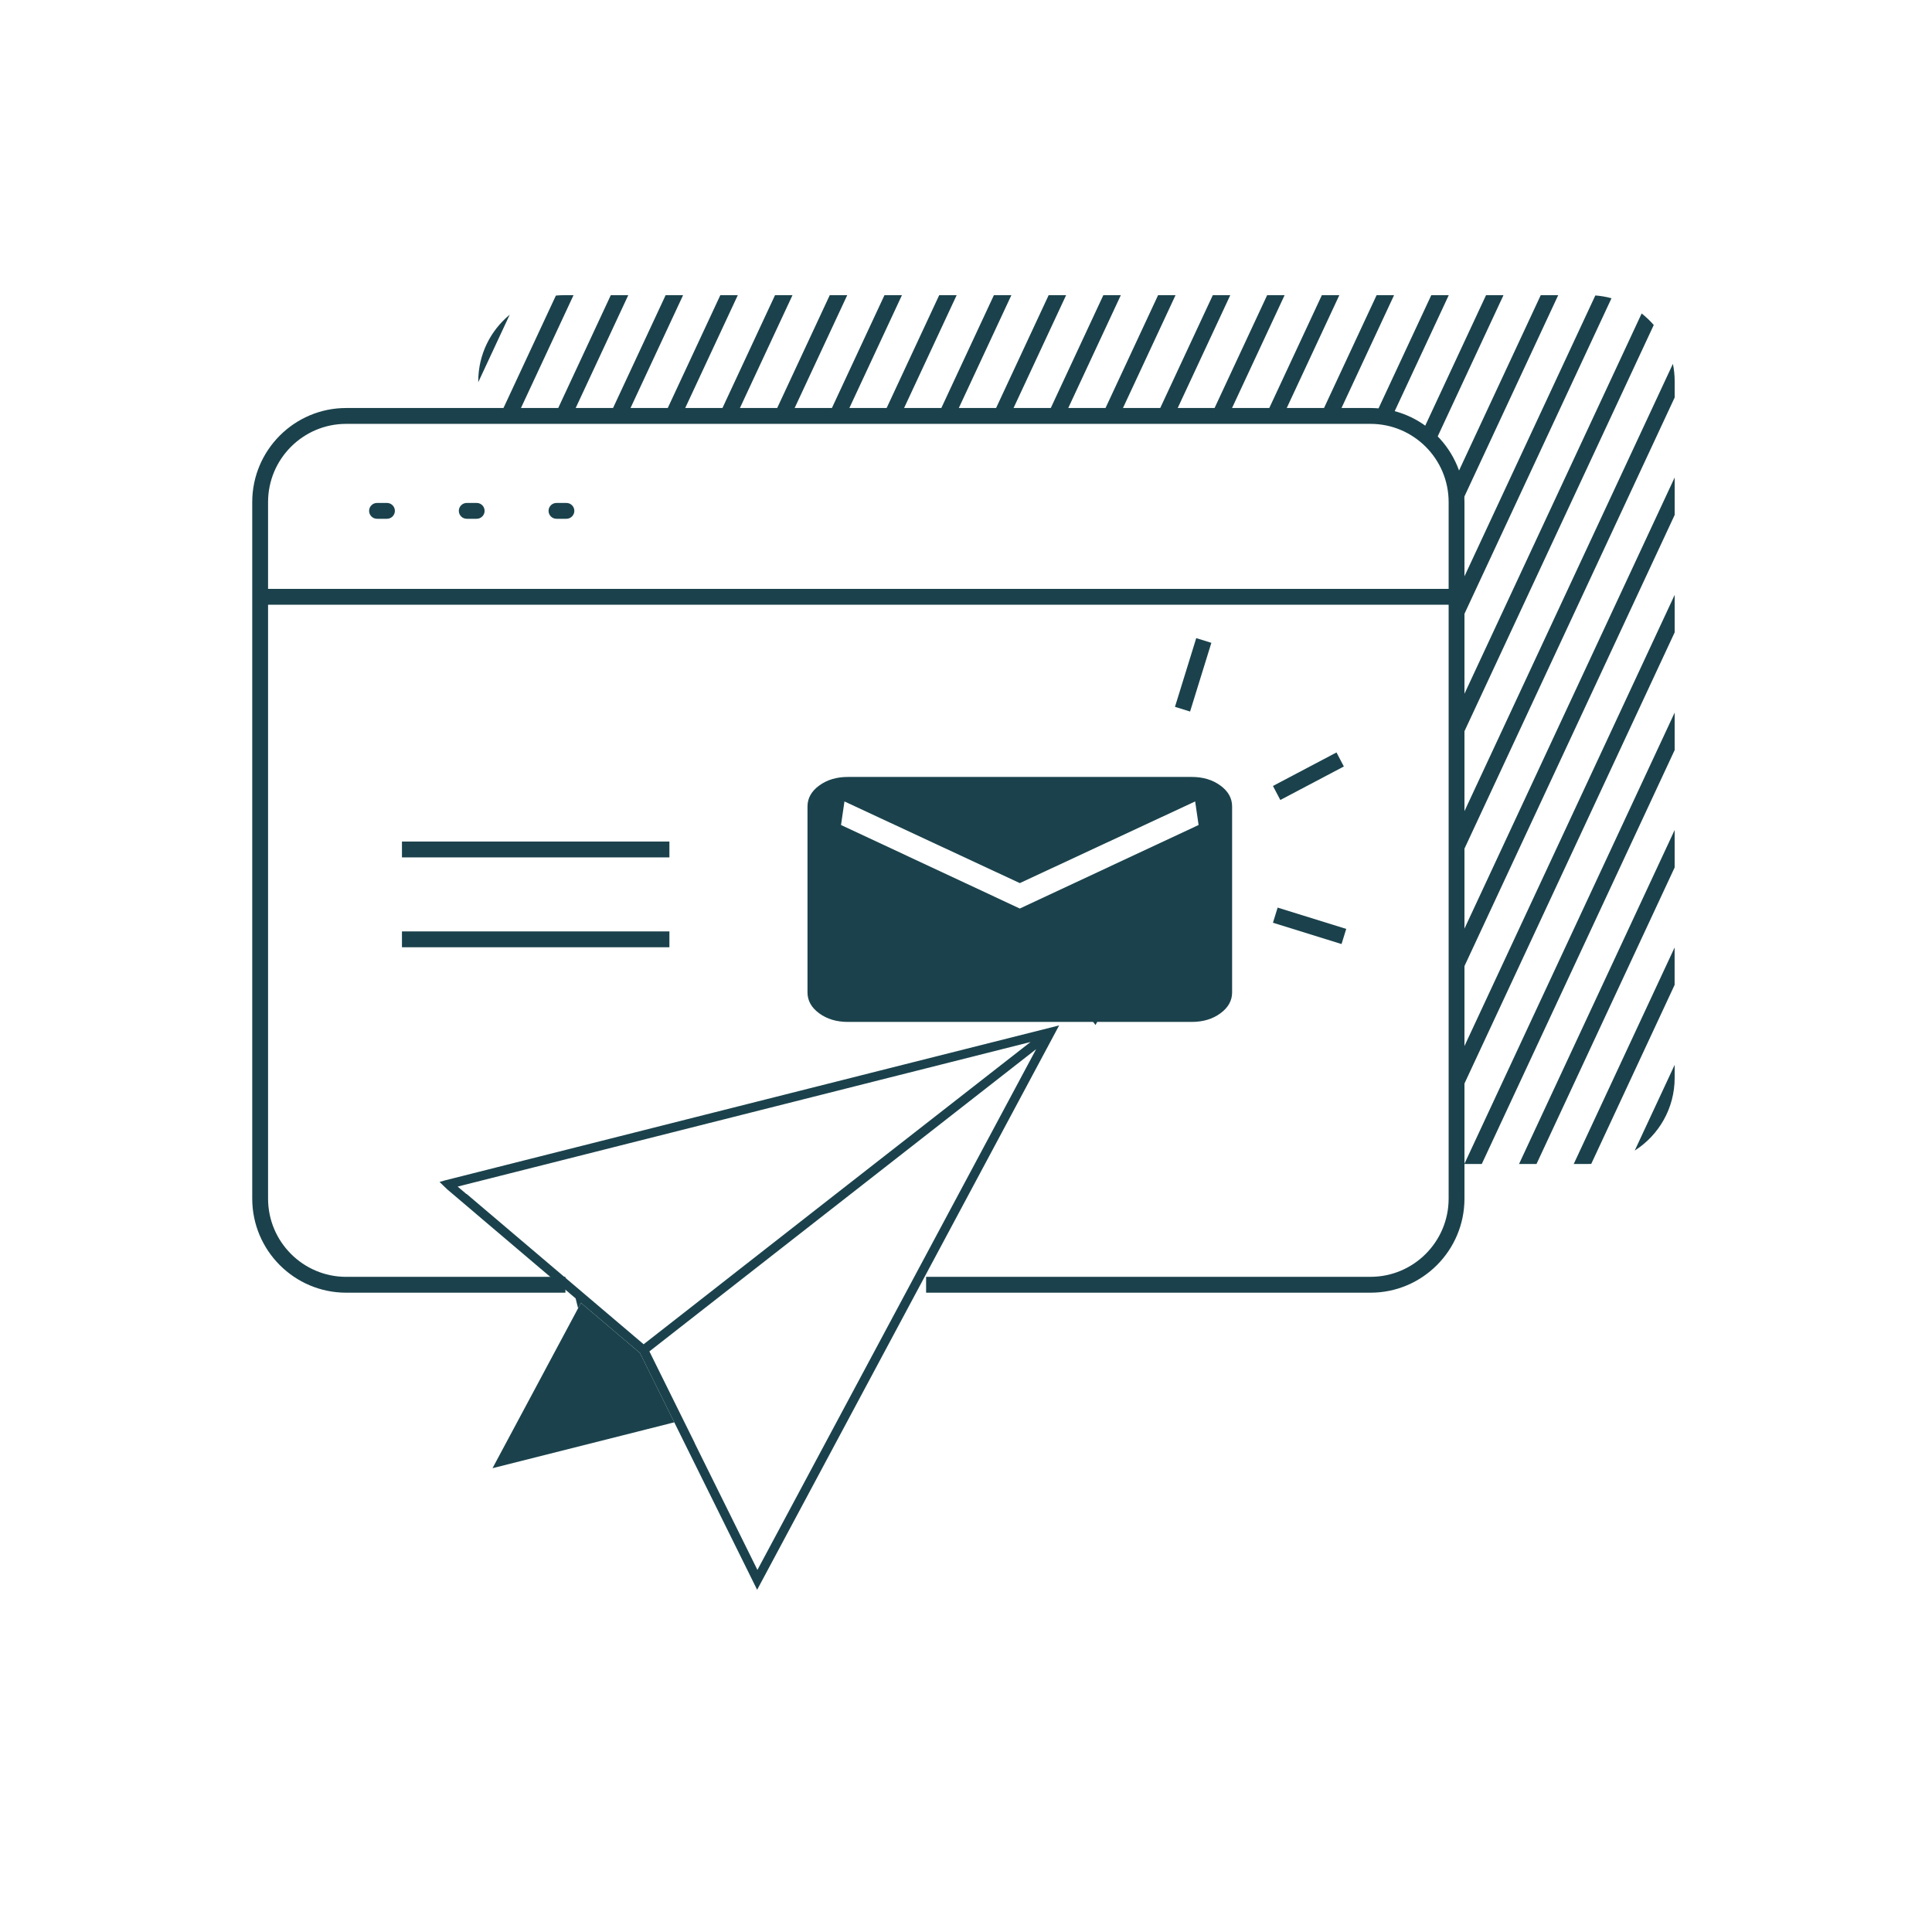 <svg width="360" height="360" viewBox="0 0 360 360" fill="none" xmlns="http://www.w3.org/2000/svg">
<path d="M89.117 71.049V71.215L94.975 58.644C91.399 61.587 89.117 66.051 89.117 71.049Z" fill="#1B424C"/>
<path d="M105.143 55C104.615 55 104.097 55.026 103.58 55.076L93.129 77.502H96.385L106.87 55H105.14H105.143Z" fill="#1B424C"/>
<path d="M113.813 55L103.328 77.506H106.58L117.069 55H113.813Z" fill="#1B424C"/>
<path d="M124.032 55L113.543 77.506H116.799L127.284 55H124.032Z" fill="#1B424C"/>
<path d="M134.223 55L123.738 77.506H126.99L137.479 55H134.223Z" fill="#1B424C"/>
<path d="M144.415 55L133.93 77.506H137.185L147.67 55H144.415Z" fill="#1B424C"/>
<path d="M154.614 55L144.129 77.506H147.381L157.87 55H154.614Z" fill="#1B424C"/>
<path d="M164.809 55L154.324 77.506H157.579L168.065 55H164.809Z" fill="#1B424C"/>
<path d="M175.008 55L164.523 77.506H167.775L178.26 55H175.008Z" fill="#1B424C"/>
<path d="M185.2 55L174.715 77.506H177.971L188.455 55H185.2Z" fill="#1B424C"/>
<path d="M195.403 55L184.918 77.506H188.171L198.656 55H195.403Z" fill="#1B424C"/>
<path d="M205.593 55L195.109 77.506H198.365L208.85 55H205.593Z" fill="#1B424C"/>
<path d="M215.794 55L205.309 77.506H208.56L219.045 55H215.794Z" fill="#1B424C"/>
<path d="M225.989 55L215.504 77.506H218.761L229.244 55H225.989Z" fill="#1B424C"/>
<path d="M236.116 55L225.629 77.506H228.884L239.369 55H236.116Z" fill="#1B424C"/>
<path d="M246.309 55L235.824 77.506H239.076L249.565 55H246.309Z" fill="#1B424C"/>
<path d="M256.512 55L246.023 77.506H249.28L259.764 55H256.512Z" fill="#1B424C"/>
<path d="M266.7 55L256.203 77.525C257.245 77.578 258.266 77.733 259.248 77.979L269.956 55H266.7Z" fill="#1B424C"/>
<path d="M276.903 55L264.941 80.669C265.768 81.285 266.535 81.982 267.23 82.742L280.155 55H276.898H276.903Z" fill="#1B424C"/>
<path d="M287.095 55L270.934 89.684C271.24 90.925 271.406 92.219 271.406 93.554V95.658L290.35 55H287.095Z" fill="#1B424C"/>
<path d="M297.267 55.054L271.406 110.553V117.536L300.278 55.576C299.306 55.307 298.302 55.133 297.267 55.054Z" fill="#1B424C"/>
<path d="M305.897 58.413L271.406 132.434V139.418L308.152 60.562C307.472 59.775 306.717 59.056 305.902 58.413H305.897Z" fill="#1B424C"/>
<path d="M312.05 71.049C312.05 69.932 311.937 68.847 311.722 67.795L271.406 154.312V161.296L312.05 74.067V71.045V71.049Z" fill="#1B424C"/>
<path d="M312.05 88.97L271.406 176.197V183.182L312.05 95.954V88.97Z" fill="#1B424C"/>
<path d="M312.05 110.851L271.406 198.079V205.062L312.05 117.834V110.851Z" fill="#1B424C"/>
<path d="M312.049 132.781L272.859 216.889H276.11L312.049 139.765V132.781Z" fill="#1B424C"/>
<path d="M312.046 154.66L283.051 216.89H286.306L312.046 161.644V154.66Z" fill="#1B424C"/>
<path d="M312.044 176.541L293.242 216.888H296.018C296.181 216.888 296.339 216.88 296.503 216.877L312.04 183.525V176.541H312.044Z" fill="#1B424C"/>
<path d="M312.049 200.842V198.423L304.609 214.389C309.082 211.54 312.049 206.538 312.049 200.842Z" fill="#1B424C"/>
<path d="M271.404 109.728H48.473V112.682H271.404V109.728Z" fill="#1B424C"/>
<path d="M72.109 96.668H70.25C69.435 96.668 68.777 96.006 68.777 95.192C68.777 94.379 69.438 93.717 70.25 93.717H72.109C72.924 93.717 73.582 94.379 73.582 95.192C73.582 96.006 72.921 96.668 72.109 96.668Z" fill="#1B424C"/>
<path d="M255.382 240.87H172.565V237.916H255.382C263.405 237.916 269.932 231.38 269.932 223.344V93.555C269.932 85.519 263.405 78.982 255.382 78.982H64.499C56.476 78.982 49.95 85.519 49.95 93.555V223.347C49.95 231.383 56.476 237.921 64.499 237.921H105.358V240.874H64.499C54.852 240.874 47 233.014 47 223.347V93.555C47 83.892 54.849 76.027 64.499 76.027H255.382C265.029 76.027 272.882 83.889 272.882 93.555V223.347C272.882 233.009 265.033 240.874 255.382 240.874V240.87Z" fill="#1B424C"/>
<path d="M88.827 96.668H86.969C86.153 96.668 85.496 96.006 85.496 95.192C85.496 94.379 86.157 93.717 86.969 93.717H88.827C89.643 93.717 90.3 94.379 90.3 95.192C90.3 96.006 89.639 96.668 88.827 96.668Z" fill="#1B424C"/>
<path d="M105.546 96.668H103.688C102.872 96.668 102.215 96.006 102.215 95.192C102.215 94.379 102.876 93.717 103.688 93.717H105.546C106.362 93.717 107.019 94.379 107.019 95.192C107.019 96.006 106.358 96.668 105.546 96.668Z" fill="#1B424C"/>
<path d="M249.035 140.208L237.195 146.453L238.569 149.067L250.409 142.822L249.035 140.208Z" fill="#1B424C"/>
<path d="M222.901 118.906L218.938 131.708L221.755 132.584L225.719 119.781L222.901 118.906Z" fill="#1B424C"/>
<path d="M238.069 169.118L237.195 171.939L249.976 175.91L250.85 173.088L238.069 169.118Z" fill="#1B424C"/>
<path d="M124.735 156.809H74.898V159.763H124.735V156.809Z" fill="#1B424C"/>
<path d="M124.735 173.554H74.898V176.508H124.735V173.554Z" fill="#1B424C"/>
<path d="M157.993 190.42C155.889 190.42 154.109 189.887 152.651 188.822C151.194 187.757 150.465 186.456 150.465 184.918V150.274C150.465 148.736 151.194 147.435 152.651 146.37C154.109 145.305 155.889 144.772 157.993 144.772H222.058C224.162 144.772 225.943 145.305 227.4 146.37C228.858 147.435 229.586 148.736 229.586 150.274V184.918C229.586 186.456 228.858 187.757 227.4 188.822C225.943 189.887 224.162 190.42 222.058 190.42H157.993ZM190.026 169.293L223.34 153.726L222.7 149.337L190.026 164.553L157.352 149.337L156.711 153.726L190.026 169.293Z" fill="#1B424C"/>
<path d="M82.908 219.948L86.118 219.141L87.762 218.724L90.966 217.916L92.611 217.5L95.815 216.691L97.459 216.275L100.669 215.467L102.313 215.051L105.517 214.242L107.162 213.826L110.366 213.018L112.011 212.601L115.214 211.793L120.069 210.569L121.713 210.153L124.917 209.344L126.562 208.928L129.766 208.119L131.41 207.703L134.62 206.896L136.264 206.48L139.468 205.671L141.113 205.255L144.322 204.447L145.967 204.031L149.171 203.222L150.815 202.806L154.025 201.999L155.669 201.583L158.873 200.774L160.518 200.358L163.722 199.549L165.366 199.133L168.576 198.325L170.22 197.909L197.355 191.071L141.082 296.233L129.835 273.507L125.642 265.029L124.482 262.688L120.965 255.583L119.244 252.104L116.002 249.353L113.792 247.474L109.469 243.806L108.255 242.776L107.72 243.782L107.258 241.933L102.935 238.264L100.719 236.385L96.396 232.716L96.616 232.903L94.186 230.838L89.863 227.169L87.654 225.286L83.331 221.617L81.903 220.236L82.908 219.948ZM86.943 222.468L89.153 224.347L93.476 228.015L95.686 229.894L100.009 233.562L102.219 235.441L106.542 239.109L108.752 240.987L109.058 241.248L113.079 244.663L115.29 246.541L119.612 250.21L119.933 250.484L121.18 249.508L124.033 247.281L125.491 246.138L128.345 243.911L129.803 242.768L132.656 240.54L134.114 239.398L135.32 238.454L136.961 237.169L138.419 236.027L141.273 233.799L142.731 232.657L145.584 230.429L147.042 229.287L149.895 227.059L151.353 225.917L154.206 223.689L155.664 222.547L158.083 220.66L192.023 194.162L169.215 199.916L168.943 199.984L165.734 200.791L164.089 201.207L160.885 202.016L159.241 202.432L156.037 203.241L154.392 203.657L151.183 204.464L149.538 204.881L146.334 205.689L144.69 206.105L141.48 206.913L139.836 207.329L136.632 208.138L134.987 208.554L131.778 209.361L130.133 209.778L126.929 210.586L125.285 211.002L122.081 211.811L120.436 212.227L117.227 213.035L115.582 213.451L112.378 214.26L110.734 214.676L107.53 215.484L105.885 215.9L102.681 216.709L101.036 217.125L97.827 217.933L96.182 218.349L92.978 219.158L91.334 219.574L88.13 220.382L86.485 220.799L85.276 221.104L86.905 222.484L86.943 222.468ZM129.43 268.875L130.812 271.673L141.135 292.53L193.069 195.498L156.141 224.353L154.691 225.485L151.838 227.713L150.38 228.855L147.526 231.083L146.068 232.225L143.215 234.453L141.757 235.595L138.904 237.823L137.446 238.965L136.396 239.784L134.593 241.193L133.135 242.335L130.281 244.563L128.823 245.705L125.97 247.933L124.512 249.075L121.659 251.303L121.008 251.814L122.58 254.994L127.334 264.605L129.448 268.873L129.43 268.875Z" fill="#1B424C"/>
<path d="M100.737 256.831L101.876 254.695L104.205 250.348L105.396 248.124L107.717 243.781L108.257 242.777L109.47 243.812L113.793 247.48L116.009 249.36L119.246 252.11L120.968 255.584L124.484 262.688L125.645 265.03L125.101 265.165L123.462 265.583L120.252 266.39L118.613 266.807L115.869 267.498L91.773 273.576L100.737 256.831Z" fill="#1B424C"/>
<path d="M204.137 190.998L196.785 181.412L210.863 178.043L204.137 190.998Z" fill="#1B424C"/>
</svg>
